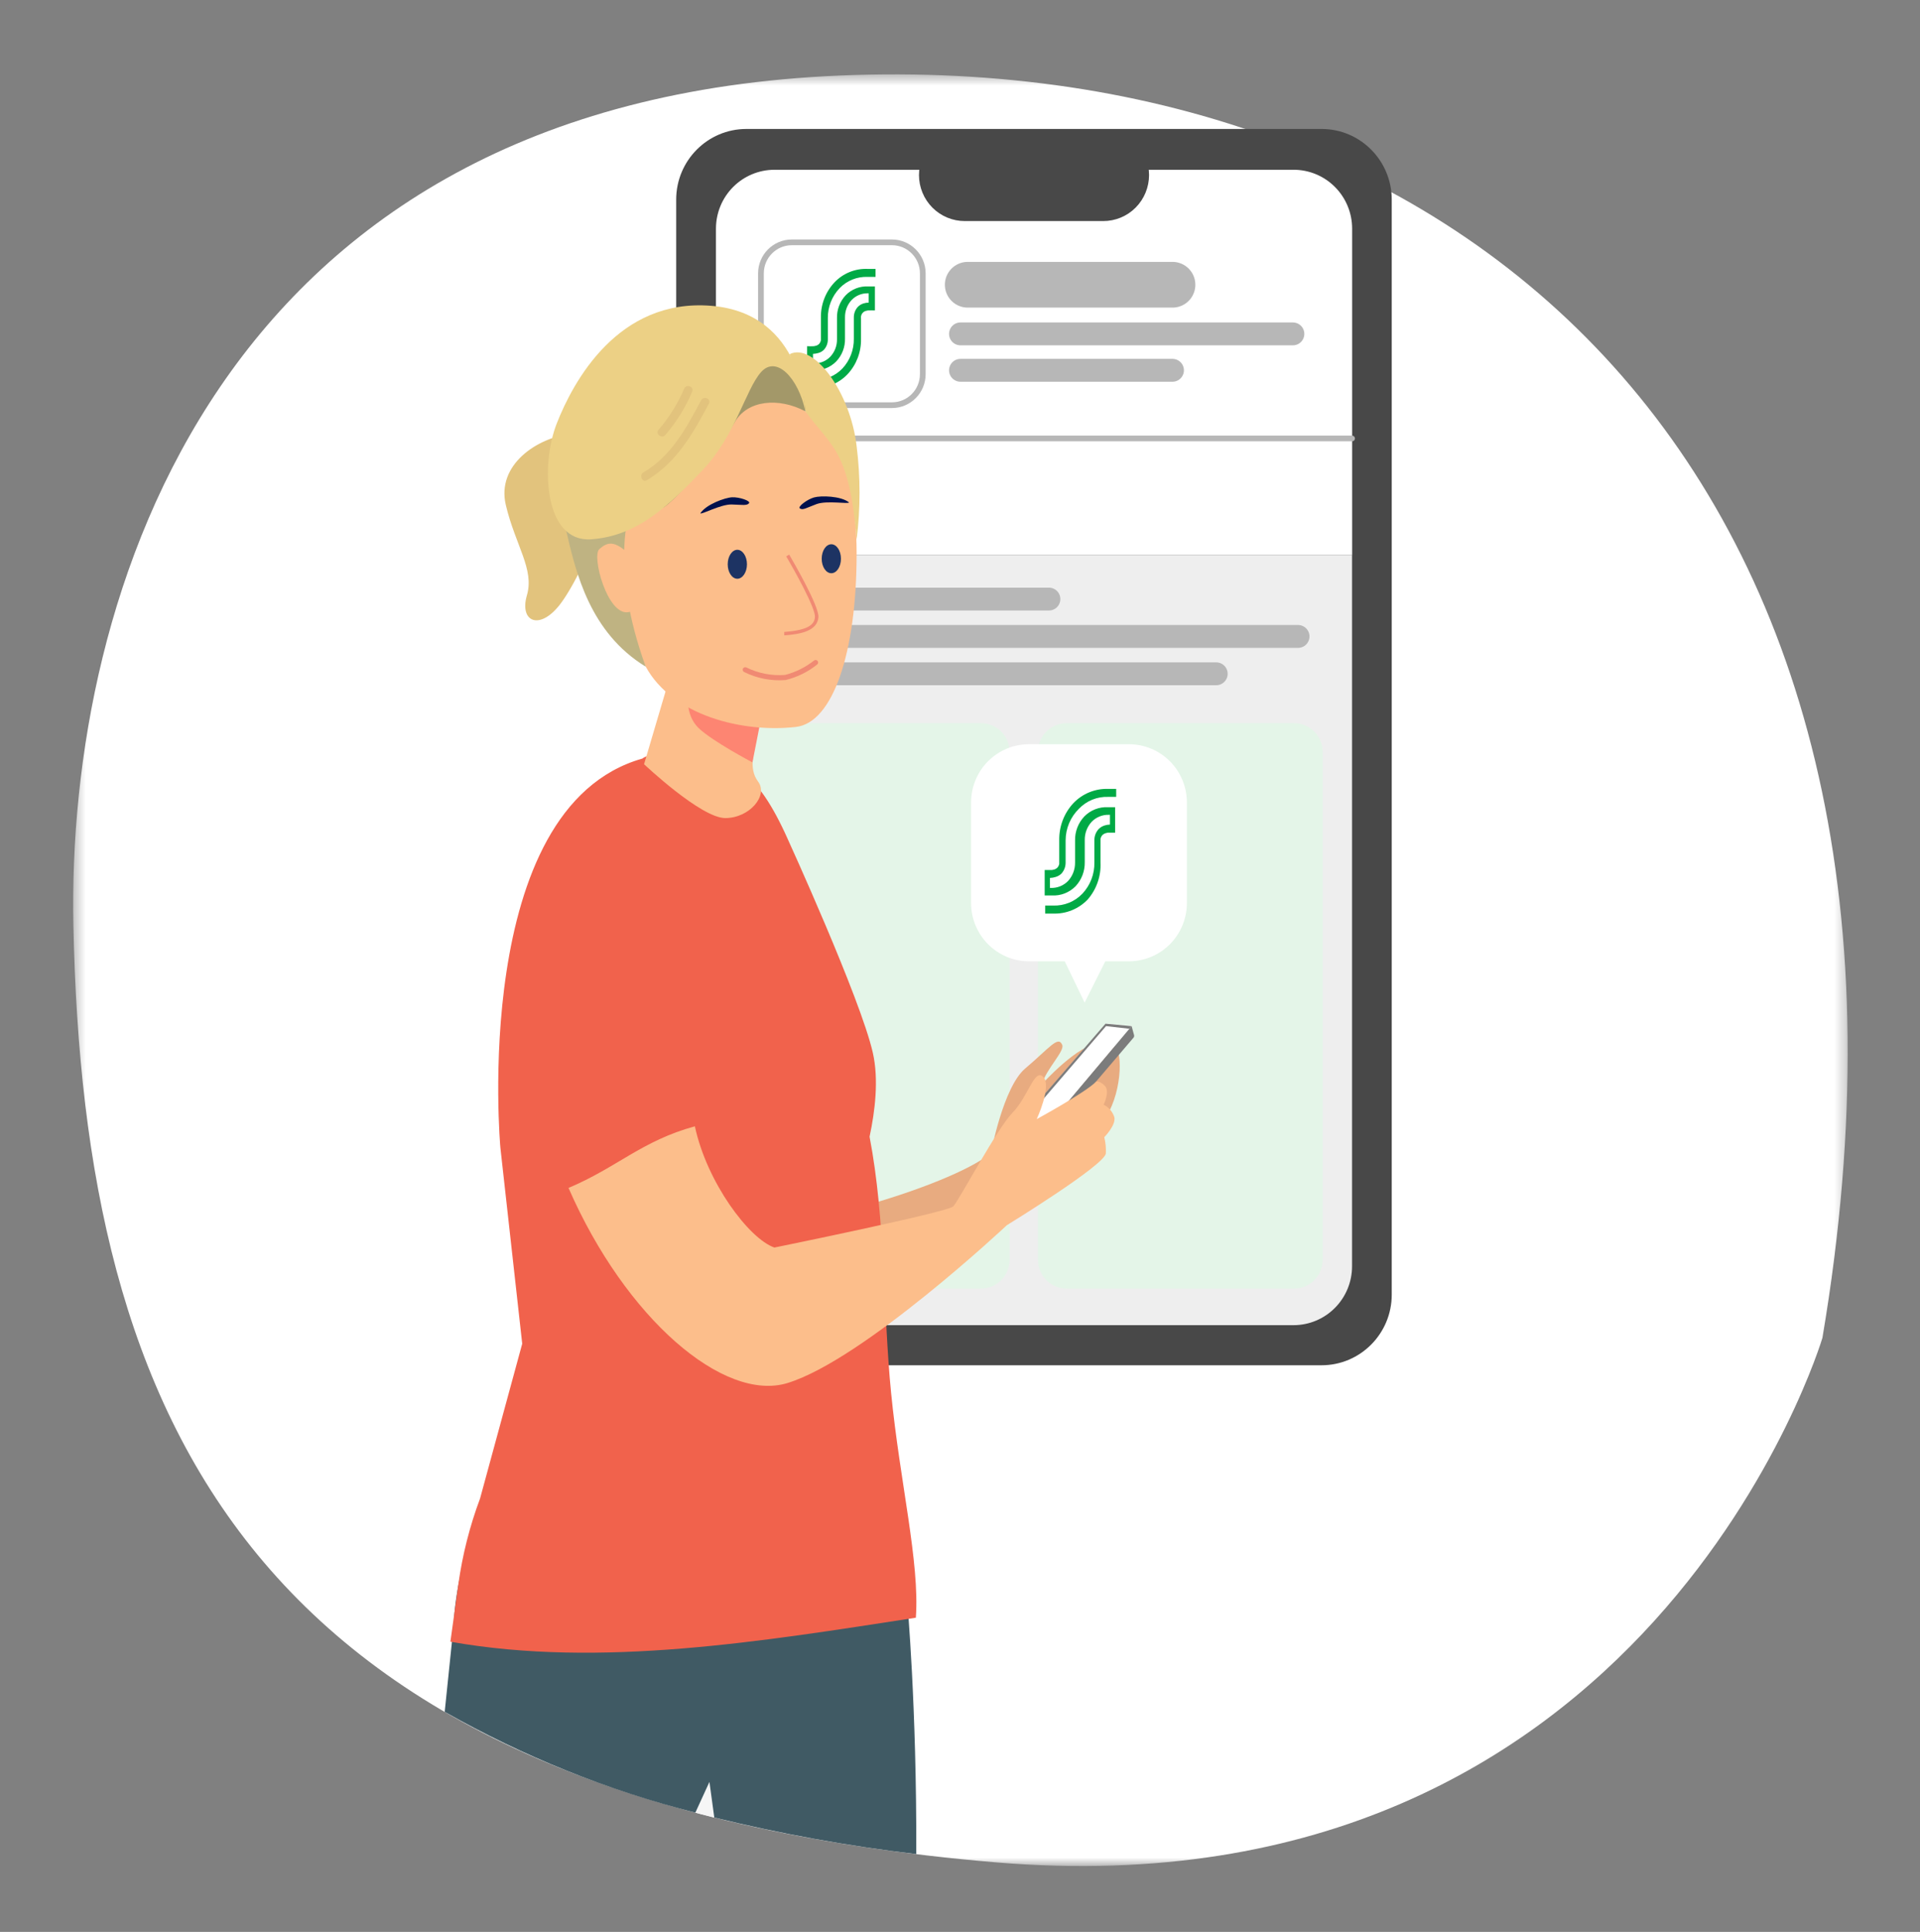 <svg fill="none" height="169" viewBox="0 0 168 169" width="168" xmlns="http://www.w3.org/2000/svg" xmlns:xlink="http://www.w3.org/1999/xlink"><rect x="0" y="0" width="168" height="169" fill="#808080" stroke="none"/><mask id="a" height="158" maskUnits="userSpaceOnUse" width="156" x="6" y="6"><path d="m161.669 6.5h-155.254v156.73h155.254z" fill="#fff"/></mask><g mask="url(#a)"><path d="m159.463 117.03s-15.099 50.708-72.325 45.885c-65.506-5.53-79.826-38.857-80.717-81.977-.585-28.77 12.476-72.058 67.099-74.333 55.145-2.303 98.6 35.581 85.942 110.425z" fill="#fff"/><path d="m115.633 11.281h-50.323c-3.393 0-6.144 2.767-6.144 6.181v95.788c0 3.414 2.751 6.181 6.144 6.181h50.323c3.393 0 6.144-2.767 6.144-6.181v-95.788c0-3.414-2.751-6.181-6.144-6.181z" fill="#484848"/><path d="m62.646 110.772c0 1.366.54 2.676 1.5 3.642.961.967 2.263 1.51 3.621 1.51h45.417c1.358 0 2.661-.543 3.621-1.51.961-.966 1.5-2.276 1.5-3.642v-62.216h-55.666z" fill="#eee"/><path d="m113.184 14.851h-45.417c-1.357 0-2.659.542-3.619 1.506s-1.501 2.273-1.502 3.639v28.56h55.666v-28.56c-.001-.677-.134-1.346-.392-1.971-.258-.625-.636-1.192-1.113-1.67-.476-.478-1.041-.856-1.663-1.115-.621-.258-1.287-.39-1.96-.39z" fill="#fff"/><path d="m96.533 11.288h-12.114c-.526-.001-1.047.102-1.534.304-.486.202-.927.498-1.3.872-.372.374-.668.818-.869 1.307-.202.489-.305 1.013-.305 1.542 0 .529.104 1.053.305 1.542.201.489.497.933.869 1.307.372.374.814.67 1.3.872.486.202 1.008.305 1.534.304h12.114c.526.001 1.047-.103 1.534-.304.486-.202.928-.498 1.3-.872.372-.374.668-.818.869-1.307.202-.489.306-1.013.306-1.542 0-.529-.104-1.053-.306-1.542-.201-.489-.497-.933-.869-1.307-.372-.374-.814-.67-1.3-.872-.486-.202-1.008-.305-1.534-.304z" fill="#484848"/><path d="m69.04 58.943h37.38" stroke="#b7b7b7" stroke-linecap="round" stroke-linejoin="round" stroke-width="2"/><path d="m84.042 32.393h18.551" stroke="#b7b7b7" stroke-linecap="round" stroke-linejoin="round" stroke-width="2"/><path d="m85.838 63.263h-19.908c-1.383 0-2.505 1.128-2.505 2.52v44.422c0 1.391 1.121 2.52 2.505 2.52h19.908c1.383 0 2.505-1.129 2.505-2.52v-44.422c0-1.392-1.122-2.52-2.505-2.52z" fill="#e4f5e8"/><path d="m113.232 63.263h-19.908c-1.383 0-2.505 1.128-2.505 2.52v44.422c0 1.391 1.122 2.52 2.505 2.52h19.908c1.383 0 2.505-1.129 2.505-2.52v-44.422c0-1.392-1.122-2.52-2.505-2.52z" fill="#e4f5e8"/><g stroke="#b7b7b7" stroke-linecap="round" stroke-linejoin="round"><path d="m84.676 24.909h17.917" stroke-width="4"/><g stroke-width="2"><path d="m84.042 29.208h29.086"/><path d="m69.04 52.406h22.74"/><path d="m69.04 55.675h44.54"/></g><path d="m78.044 21.2h-8.761c-1.491 0-2.7 1.216-2.7 2.716v8.813c0 1.5 1.209 2.716 2.7 2.716h8.761c1.491 0 2.7-1.216 2.7-2.716v-8.813c0-1.5-1.209-2.716-2.7-2.716z" stroke-width=".5"/></g><path d="m73.472 25.203c.316-.326.697-.582 1.117-.751.421-.169.873-.247 1.325-.229h.696v-.7h-.696c-.538-.021-1.074.072-1.573.275-.5.203-.95.51-1.322.901-.783.835-1.211 1.946-1.19 3.094v1.771c.004.068.004.135 0 .203-.024.12-.08.231-.16.322-.066.067-.147.118-.237.147l-.216.049c-.199.011-.399.011-.598 0v2.1h.585c.364.019.727-.039 1.067-.172.34-.133.647-.337.902-.598.252-.267.45-.581.581-.924.131-.344.194-.71.184-1.078v-1.855c-.008-.564.201-1.108.585-1.519.18-.187.397-.335.637-.435.239-.1.496-.15.755-.146h.097v.812c-.158.004-.315.03-.466.077-.184.06-.351.163-.487.301-.229.252-.353.583-.348.924v1.855c.017.969-.342 1.906-1.002 2.611-.315.329-.695.586-1.116.756s-.873.249-1.326.231h-.696v.7h.696c.537.018 1.072-.078 1.569-.282.497-.204.947-.511 1.319-.901.783-.835 1.208-1.946 1.183-3.094v-1.771c-.007-.068-.007-.136 0-.203.021-.121.077-.232.16-.322.063-.067.143-.117.23-.147l.216-.049c.204-.01.408-.01.612 0v-2.1h-.585c-.364-.019-.727.039-1.067.172-.34.133-.647.337-.902.598-.252.267-.45.581-.581.924-.131.344-.194.71-.184 1.078v1.855c.01.564-.2 1.109-.585 1.519-.184.192-.406.343-.652.444-.246.101-.509.15-.774.144h-.09v-.833c.158-.006.315-.032.466-.077.184-.049.352-.145.487-.28.23-.251.355-.582.348-.924v-1.855c-.01-.976.363-1.917 1.037-2.618z" fill="#00aa46"/><path d="m62.645 38.356h55.66" stroke="#b7b7b7" stroke-linecap="round" stroke-linejoin="round" stroke-width=".5"/><path d="m60.843 158.568 1.656.427-.424-3.115z" fill="#f6f6f6"/><path d="m79.38 140.108-35.334-13.706c-1.211 3.612-4.091 9.66-4.356 15.813l-.779 7.532c6.888 3.91 14.264 6.876 21.933 8.82l1.232-2.688.424 3.115c5.821 1.428 11.723 2.496 17.674 3.199.042-13.055-.793-22.085-.793-22.085z" fill="#405a64"/><path d="m97.855 92.11c-.417-1.512-1.58-.868-1.58-.868-1.921.049-5.114 3.612-5.114 3.612.39-1.344 1.997-2.891 1.788-3.437-.348-.868-1.113.252-3.249 2.058-1.927 1.631-2.999 7.42-2.999 7.42-3.973 3.101-17.883 6.867-20.875 6.195l-2.296 12.026c12.49 2.485 23.658-13.426 23.658-13.426s.786-.826 1.837-1.96c0 0 5.796-4.13 6.346-4.683 2.303-1.19 2.902-5.39 2.484-6.937z" fill="#e8ab80"/><path d="m76.088 99.431c.48-2.226.814-5.012.285-7.336-1.072-4.739-7.466-18.739-7.466-18.739-1.308-2.926-2.665-4.97-4.008-5.775-7.188-2.688-8.684-1.225-8.684-1.225-15.148 4.284-12.434 34.076-12.428 34.076l1.907 17.115-3.688 13.538c-.906 2.422-1.543 4.935-1.9 7.497l-.696 5.033c13.13 2.331 27.381-.049 40.727-2.1.348-4.844-1.392-11.851-2.164-19.656-.717-7.203-.466-14.994-1.886-22.428z" fill="#f1624c"/><path d="m70.022 52.868c.289-.286.633-.511 1.011-.66.378-.149.782-.22 1.188-.208h.32c.076 0 .148-.03.202-.084s.084-.127.084-.203c0-.076-.03-.149-.084-.203-.054-.054-.126-.084-.202-.084h-.32c-.478-.012-.953.073-1.398.25-.445.177-.85.442-1.191.779-.337.346-.602.756-.778 1.208-.176.451-.259.933-.245 1.417v1.477c.004.056.004.112 0 .168-.016.106-.065.204-.139.28-.058.059-.13.103-.209.126-.061.022-.124.038-.188.049h-.278c-.073.004-.142.035-.193.089-.051.053-.079.124-.079.198v1.26c0 .076.03.149.084.203s.126.084.202.084h.244c.324.008.646-.05.948-.171.301-.12.575-.3.806-.529.227-.22.406-.484.525-.777.12-.293.177-.607.171-.924v-1.54c-.007-.238.035-.475.122-.697.088-.221.218-.423.386-.591.167-.167.366-.297.585-.384.219-.087.453-.128.688-.12h.084v.427c.001.068-.023.133-.066.184-.044.051-.104.085-.17.096l-.181.049c-.163.049-.311.138-.431.259-.1.102-.179.223-.232.357-.052.134-.077.276-.074.42v1.568c.012.408-.059.815-.207 1.195-.149.38-.372.726-.656 1.017-.287.283-.628.506-1.002.653-.374.148-.774.218-1.176.207h-.327c-.076 0-.148.03-.202.084-.053.054-.084.127-.084.203 0 .076.03.149.084.203s.126.084.202.084h.32c.478.011.953-.075 1.398-.251.445-.177.849-.441 1.191-.778.338-.346.602-.756.778-1.208.175-.451.259-.933.245-1.417v-1.477c-.004-.056-.004-.112 0-.168.019-.105.068-.202.139-.28.059-.058.13-.101.209-.126l.195-.049h.278c.072-.005.139-.038.189-.091.049-.053.076-.123.076-.196v-1.253c0-.076-.03-.149-.084-.203-.054-.054-.126-.084-.202-.084h-.244c-.324-.008-.646.05-.948.17-.301.12-.575.301-.806.53-.218.223-.388.488-.502.779-.114.291-.168.602-.159.915v1.568c.008.238-.032.475-.118.696-.086.222-.216.423-.383.592-.168.167-.368.299-.589.387-.22.088-.455.13-.692.124h-.077v-.448c0-.068.024-.134.067-.186.043-.052.103-.088.169-.101l.181-.042c.161-.047.308-.131.431-.245.101-.102.179-.224.232-.357.053-.134.078-.276.074-.42v-1.596c-.017-.403.046-.805.185-1.184.139-.378.35-.726.622-1.021z" fill="#009b3e"/><path d="m49.953 37.95c-2.929.336-6.534 2.695-5.692 6.237.842 3.542 2.512 5.6 1.844 7.889s1.065 3.108 2.846.861c1.781-2.247 6.861-12.208 1.392-14.987" fill="#e2c37d"/><path d="m66.333 63.822c-.299 1.806-.911 3.332 0 4.55.912 1.218-.751 3.192-2.874 3.192-2.122 0-7.104-4.711-7.104-4.711l2.421-8.197z" fill="#fcbe8b"/><path d="m60.349 59.833c-.223.777-.431 2.695.779 3.857 1.211 1.162 4.711 3.003 4.711 3.003l.696-3.549z" fill="#fd8572"/><path d="m63.313 33.988c8.768 0 11.641 5.782 11.641 14.455s-2.087 14.784-5.309 15.148c-4.676.539-10.813-1.008-13.137-5.264-2.324-4.256-7.111-24.339 6.805-24.339z" fill="#fcbe8b"/><path d="m64.517 50.628c.459 0 .842-.567.842-1.267s-.383-1.267-.842-1.267c-.459 0-.842.567-.842 1.267s.376 1.267.842 1.267z" fill="#1d3363"/><path d="m72.741 50.145c.466 0 .842-.567.842-1.267s-.376-1.267-.842-1.267-.842.567-.842 1.267.376 1.267.842 1.267z" fill="#1d3363"/><path d="m68.622 55.584v-.301c1.851-.14 2.651-.532 2.686-1.323s-1.802-4.081-2.512-5.292l.258-.154c.264.455 2.602 4.452 2.561 5.46-.09 1.225-1.552 1.505-2.992 1.61z" fill="#f08a73"/><path d="m69.089 30.986c2.087-1.064 5.316 3.29 5.866 8.043.34 2.71.34 5.452 0 8.162-.64-7.84-2.199-8.071-4.481-11.2-.294-1.711-.758-3.387-1.385-5.005z" fill="#ecd085"/><path d="m49.543 46.421c.856 3.717 2.087 8.918 6.958 11.9-3.11-8.526-1.858-14.336 0-17.052-5.678 2.289-6.958 5.152-6.958 5.152z" fill="#bfb382"/><path d="m70.474 35.984c-2.352-1.246-5.101-.987-6.193.966-1.093 1.953-4.613 6.3-6.137 7.399s2.693-12.117 2.693-12.117 4.558-2.191 7.077-.952 2.561 4.704 2.561 4.704z" fill="#a39869"/><path d="m70.473 35.984c-.612-2.898-2.54-4.956-3.89-3.423s-2.227 5.544-5.114 8.575c-2.888 3.031-5.643 5.754-9.742 6.041-4.098.287-4.46-6.433-3.013-10.129 1.447-3.696 5.379-10.955 13.513-10.297s8.246 9.233 8.246 9.233z" fill="#ecd085"/><path d="m56.591 42.01c2.609-1.54 4.057-4.095 5.441-6.713.216-.42-.466-.7-.696-.266-1.28 2.422-2.623 4.9-5.052 6.3-.39.245-.07.917.306.679z" fill="#e2c37d"/><path d="m58.22 38.049c.975-1.133 1.766-2.414 2.345-3.794.181-.434-.494-.7-.696-.266-.56 1.32-1.324 2.544-2.261 3.626-.278.35.306.791.612.434z" fill="#e2c37d"/><path d="m55.227 48.647c-1.489-1.477-2.087-1.211-2.783-.616s.696 5.817 2.526 5.523c1.83-.294 1.079-1.484 1.079-1.484z" fill="#fcbe8b"/><path d="m68.741 59.489c-1.249.099-2.502-.143-3.625-.7-.053-.025-.095-.069-.116-.124-.021-.055-.019-.116.004-.17.026-.052.07-.093.124-.114.054-.021.114-.02.168.002 1.055.522 2.23.749 3.403.658.925-.24 1.79-.671 2.54-1.267.047-.034.106-.047.163-.038.057.009.108.04.143.087.034.047.049.105.041.162-.008.058-.038.11-.083.146-.812.649-1.755 1.112-2.763 1.358z" fill="#f08a73"/><path d="m65.54 44.02c.167-.203-.842-.546-1.475-.518s-2.282.623-2.783 1.4c.077.147 1.781-.798 2.742-.77.96.028 1.322.119 1.517-.112z" fill="#00114d"/><path d="m69.987 44.475c-.216-.14.626-.784 1.238-.959.612-.175 2.366-.133 3.062.434 0 .168-1.934-.189-2.839.147s-1.197.56-1.461.378z" fill="#00114d"/><path d="m89.616 100.958 9.428-11.2-2.282-.217-7.912 9.142z" fill="#fff"/><path d="m98.822 89.996-2.046-.231-5.915 6.881.598-1.001 5.274-6.097 2.282.217z" fill="#7c7c7c"/><path d="m99.183 90.773c.024-.031.042-.067.05-.106.008-.038.008-.079-.001-.118l-.216-.784-9.428 11.2.696.238z" fill="#7c7c7c"/><path d="m97.513 97.758c-.072-.243-.193-.468-.356-.66-.163-.193-.364-.349-.59-.46 0 0 .578-1.162.111-1.645s-.758-.378-.758-.378c-.974.98-5.205 3.283-5.205 3.283s1.343-2.912.571-3.696-1.336 1.764-2.679 3.122c-1.343 1.358-4.704 7.7-5.198 8.211-.494.511-15.649 3.598-15.649 3.598-2.234-.777-5.915-5.712-6.958-10.605-4.641 1.267-6.791 3.591-11.057 5.39 4.996 11.438 13.597 18.781 19.17 17.066 6.659-2.051 19.184-13.804 19.184-13.804s8.663-5.313 8.663-6.3c.022-.471-.024-.943-.139-1.4 0 0 1.002-1.008.891-1.722z" fill="#fcbe8b"/><path d="m98.801 65.103h-8.774c-1.34.002-2.625.538-3.572 1.49-.948.953-1.483 2.244-1.486 3.592v8.827c.005 1.347.541 2.638 1.488 3.59.948.952 2.231 1.488 3.57 1.492h3.138l1.74 3.612 1.809-3.612h2.087c1.338-.006 2.62-.543 3.566-1.494.946-.952 1.48-2.241 1.486-3.587v-8.827c-.004-1.347-.537-2.637-1.484-3.589-.947-.952-2.229-1.489-3.568-1.493z" fill="#fff"/><path d="m94.41 70.746c.33-.345.729-.615 1.17-.794.442-.178.916-.261 1.391-.242h.696v-.7h-.696c-.565-.018-1.127.083-1.651.296-.524.213-.997.535-1.39.943-.819.876-1.266 2.038-1.246 3.241v1.862c.004.072.004.145 0 .217-.024.125-.082.241-.167.336-.072.069-.157.121-.251.154l-.223.049c-.181 0-.633 0-.633 0v2.226h.612c.385.022.77-.038 1.13-.176.36-.139.686-.353.958-.629.53-.568.82-1.321.807-2.1v-1.946c-.01-.591.207-1.162.605-1.596.195-.201.429-.359.688-.463.258-.105.536-.155.815-.146h.097v.854c-.166.003-.33.032-.487.084-.193.062-.367.169-.508.315-.241.263-.373.608-.369.966v1.946c.02 1.016-.357 1.998-1.051 2.737-.331.344-.729.614-1.17.792-.441.178-.915.262-1.39.244h-.696v.7h.696c.564.021 1.126-.079 1.649-.293.523-.213.995-.536 1.385-.946.769-.89 1.168-2.043 1.113-3.22v-1.855c-.004-.072-.004-.145 0-.217.024-.125.082-.241.167-.336.072-.069.157-.121.251-.154l.223-.056h.64v-2.226h-.612c-.386-.022-.771.039-1.131.179-.36.14-.687.356-.957.633-.534.566-.823 1.32-.807 2.1v1.946c.004.591-.215 1.161-.612 1.596-.195.2-.428.356-.685.461-.257.105-.533.155-.811.148h-.09v-.875c.168-.004.334-.032.494-.084.191-.054.366-.155.508-.294.241-.263.373-.608.369-.966v-1.946c.002-.516.106-1.026.307-1.502.201-.475.494-.904.862-1.264z" fill="#00aa46"/></g></svg>
